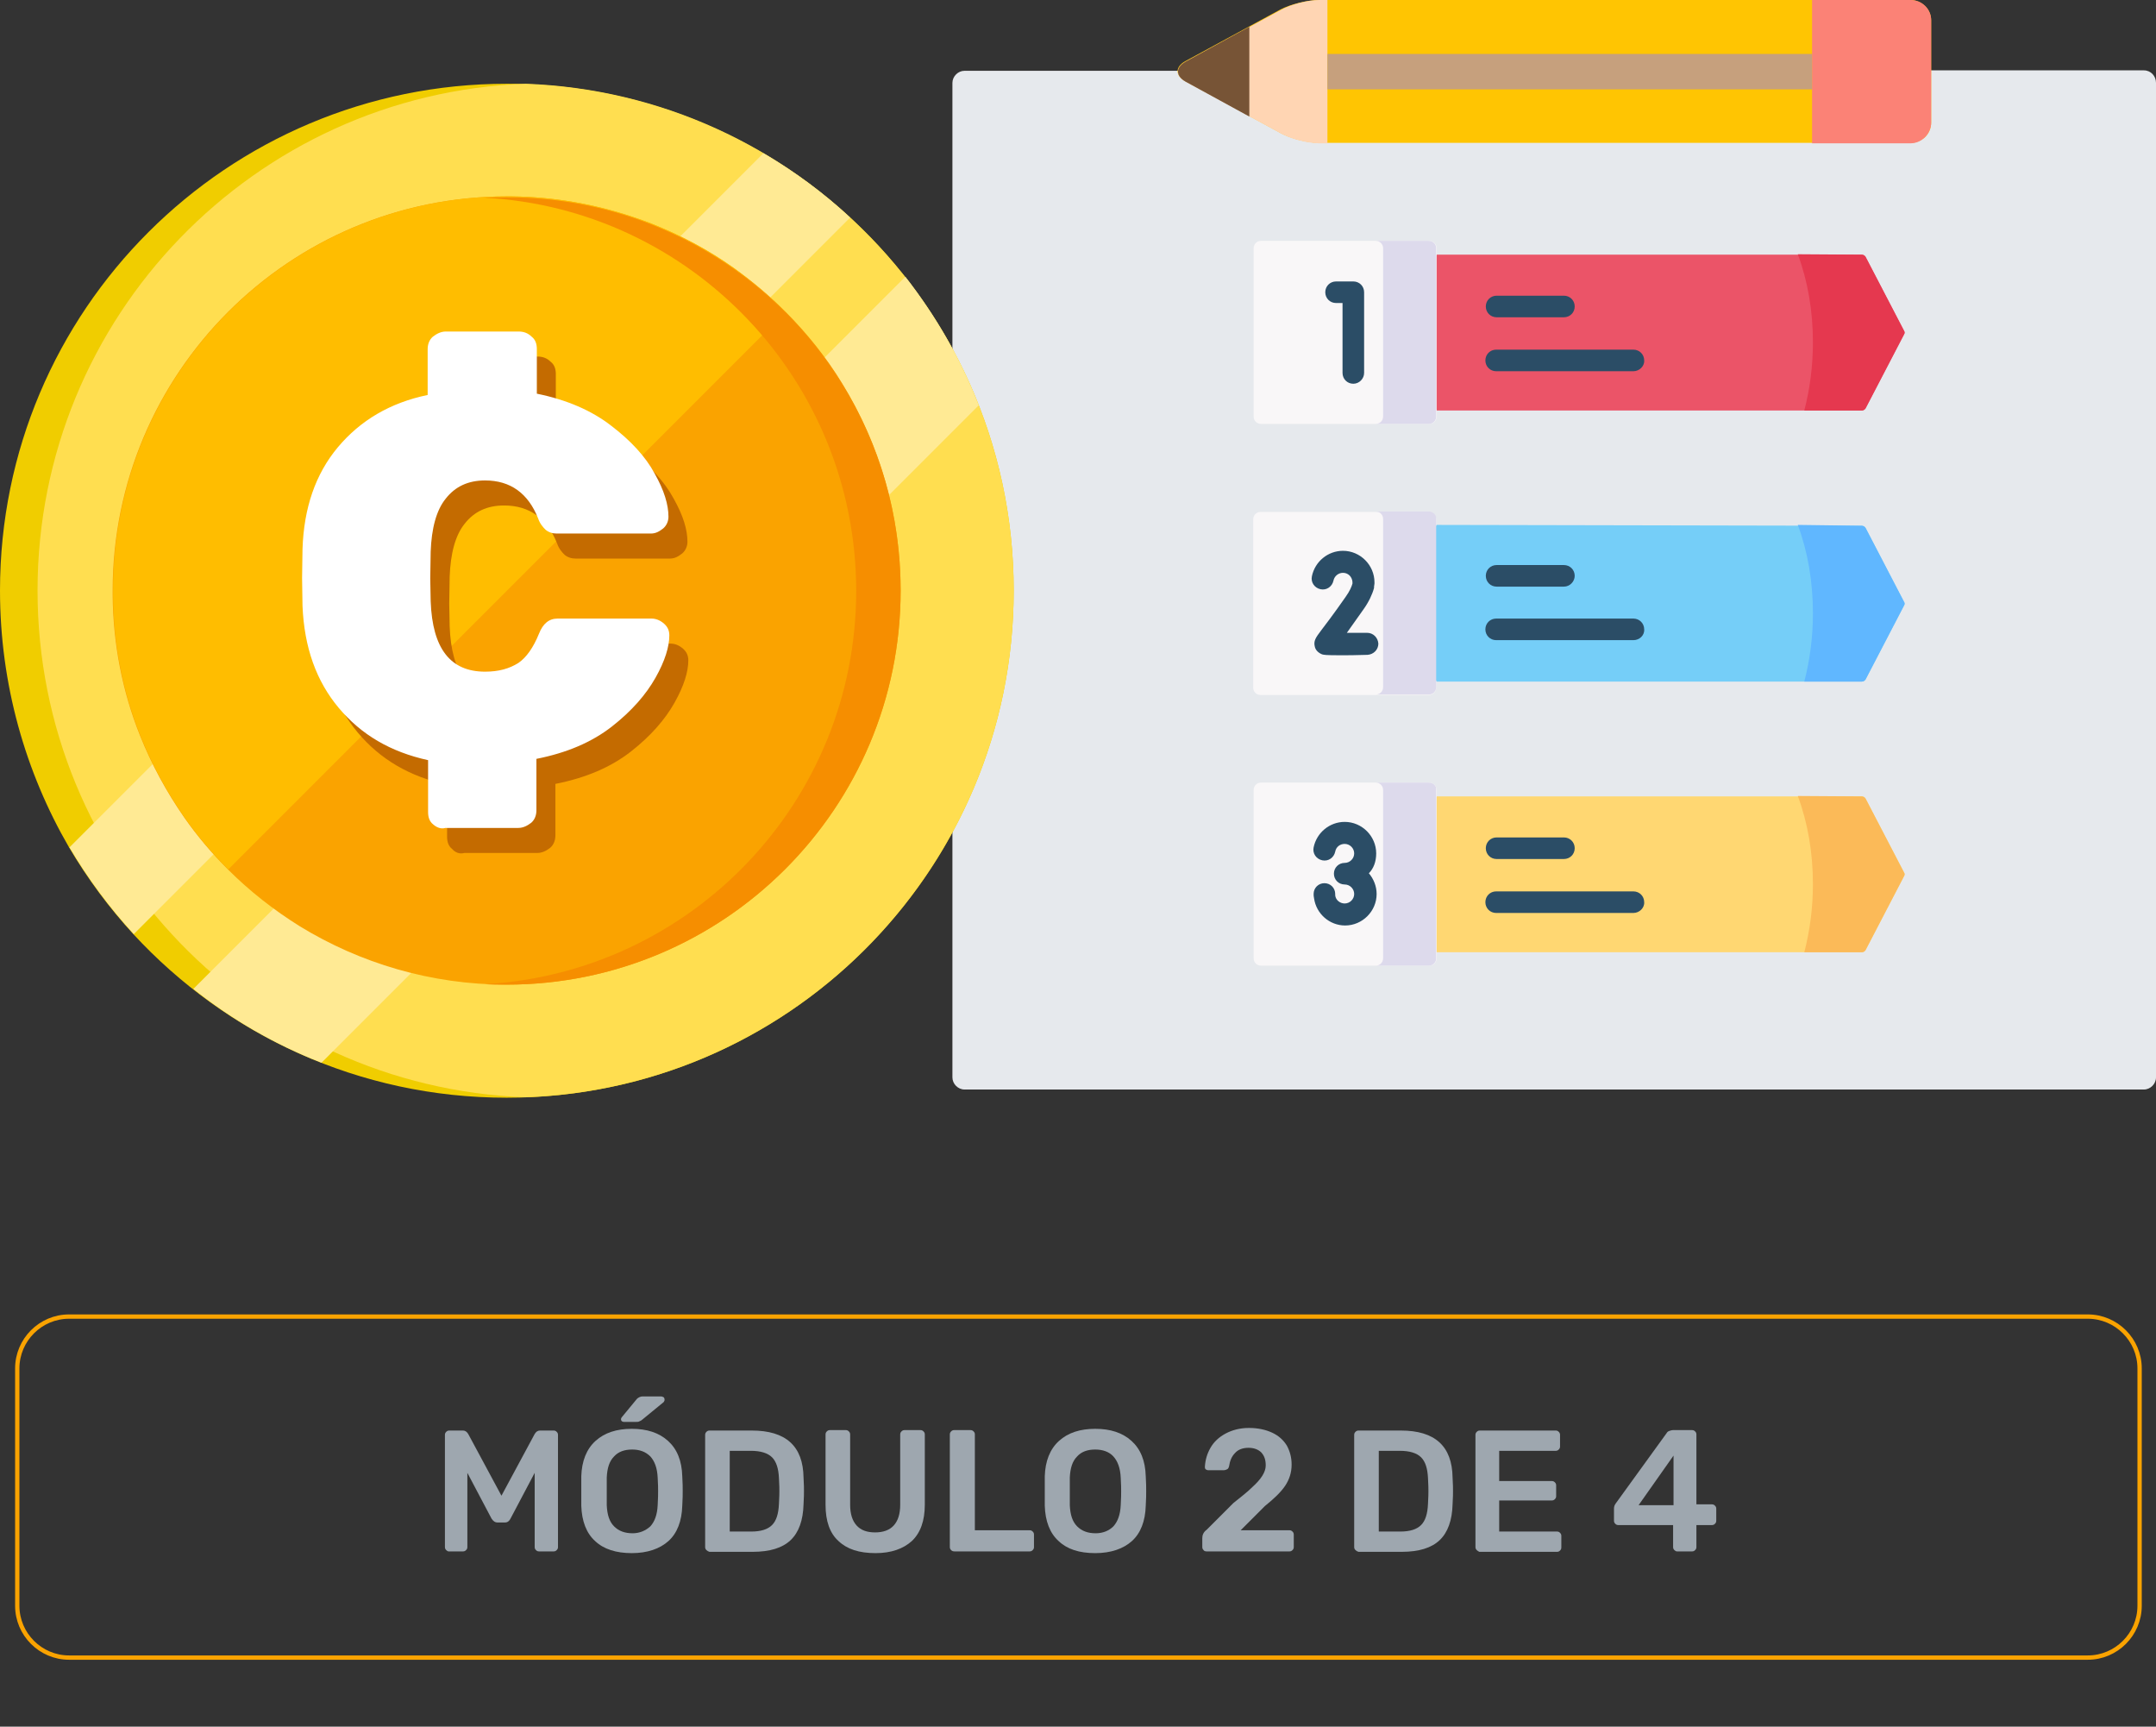 <?xml version="1.0" encoding="utf-8"?>
<!-- Generator: Adobe Illustrator 23.0.3, SVG Export Plug-In . SVG Version: 6.00 Build 0)  -->
<svg version="1.1" id="Layer_1" xmlns="http://www.w3.org/2000/svg" xmlns:xlink="http://www.w3.org/1999/xlink" x="0px" y="0px"
	 viewBox="0 0 499.6 400" style="enable-background:new 0 0 499.6 400;" xml:space="preserve">
<rect x="0" y="0" width="499.6" height="400" fill="#333333" stroke="none"/>
<style type="text/css">
	.st0{fill:#E6E9ED;}
	.st1{fill:#FFC502;}
	.st2{fill:#FFD5B3;}
	.st3{fill:#775436;}
	.st4{fill:#FB8276;}
	.st5{fill:#C6A07D;}
	.st6{fill-rule:evenodd;clip-rule:evenodd;fill:#FFD772;}
	.st7{fill-rule:evenodd;clip-rule:evenodd;fill:#F9F7F8;}
	.st8{fill-rule:evenodd;clip-rule:evenodd;fill:#75CEF8;}
	.st9{fill-rule:evenodd;clip-rule:evenodd;fill:#EB5468;}
	.st10{fill-rule:evenodd;clip-rule:evenodd;fill:#DDDAEC;}
	.st11{fill-rule:evenodd;clip-rule:evenodd;fill:#E5384F;}
	.st12{fill-rule:evenodd;clip-rule:evenodd;fill:#60B7FF;}
	.st13{fill-rule:evenodd;clip-rule:evenodd;fill:#FBBA58;}
	.st14{fill:#2B4D66;}
	.st15{fill:#F0CD00;}
	.st16{fill:#FFDE50;}
	.st17{fill:#FFEA94;}
	.st18{fill:#FAA300;}
	.st19{fill:#FFBD00;}
	.st20{fill:#F68E00;}
	.st21{fill:#C46B00;}
	.st22{fill:#FFFFFF;}
	.st23{fill:none;stroke:#FAA300;stroke-miterlimit:10;}
	.st24{fill:#9EA7AF;}
</style>
<g>
	<path class="st0" d="M496.8,16.3h-49.9v12.1c0,2.3-1.9,4.2-4.2,4.2H305.6c-2.5,0-6.5-1-8.7-2.2l-22.1-12c-0.9-0.5-1.4-1.2-1.4-1.8
		c0-0.1,0-0.2,0-0.2h-49.9c-1.5,0-2.8,1.3-2.8,2.8v230.4c0,1.5,1.3,2.8,2.8,2.8h273.3c1.5,0,2.8-1.3,2.8-2.8V19.2
		C499.6,17.6,498.4,16.3,496.8,16.3z"/>
	<path class="st1" d="M442.7,0c2.6,0,4.8,2.1,4.8,4.7v23.7c0,2.6-2.1,4.7-4.8,4.7H305.6c-2.6,0-6.6-1-8.9-2.3l-22.1-12
		c-2.3-1.3-2.3-3.3,0-4.6l22.1-12C299,1,303,0,305.6,0H442.7z"/>
	<path class="st2" d="M307.6,0h-1.9c-2.6,0-6.6,1-8.9,2.3l-22.1,12c-2.3,1.3-2.3,3.3,0,4.6l22.1,12c2.3,1.3,6.3,2.3,8.9,2.3h1.9V0z"
		/>
	<path class="st3" d="M289.5,6.2l-14.8,8.1c-2.3,1.3-2.3,3.3,0,4.6l14.8,8.1V6.2z"/>
	<path class="st4" d="M447.5,28.4V4.7c0-2.6-2.1-4.7-4.8-4.7h-22.8v33.2h22.8C445.3,33.2,447.5,31,447.5,28.4z"/>
	<path class="st5" d="M307.6,12.5h112.3v8.2H307.6V12.5z"/>
	<g>
		<g>
			<path class="st6" d="M332.9,220.6h98.5c0.4,0,0.7-0.2,0.9-0.5l8.9-17.1c0.2-0.3,0.2-0.6,0-0.9l-8.9-17.1
				c-0.2-0.3-0.5-0.5-0.9-0.5h-98.5l-10.1,16.3L332.9,220.6z"/>
		</g>
		<g>
			<path class="st7" d="M332.9,220.6v-36.2V183c0-1-0.8-1.7-1.7-1.7h-39c-1,0-1.7,0.8-1.7,1.7v39c0,1,0.8,1.7,1.7,1.7l0,0h39l0,0
				c1,0,1.7-0.8,1.7-1.7V220.6L332.9,220.6z"/>
		</g>
		<g>
			<path class="st7" d="M292.1,161h39c1,0,1.7-0.8,1.7-1.7v-1.4v-36.2v-1.4c0-1-0.8-1.7-1.7-1.7h-39c-1,0-1.7,0.8-1.7,1.7v39
				C290.4,160.2,291.1,161,292.1,161z"/>
		</g>
		<g>
			<path class="st8" d="M332.9,121.6L322.1,139l10.8,18.9h98.5c0.4,0,0.7-0.2,0.9-0.5l8.9-17.1c0.2-0.3,0.2-0.6,0-0.9l-8.9-17.1
				c-0.2-0.3-0.5-0.5-0.9-0.5L332.9,121.6z"/>
		</g>
		<g>
			<path class="st9" d="M332.9,95.1h98.5c0.4,0,0.7-0.2,0.9-0.5l8.9-17.1c0.2-0.3,0.2-0.6,0-0.9l-8.9-17.1c-0.2-0.3-0.5-0.5-0.9-0.5
				h-98.5l-9.5,16.2L332.9,95.1z"/>
		</g>
		<g>
			<path class="st7" d="M332.9,95.1V58.9v-1.4c0-1-0.8-1.7-1.7-1.7h-39c-1,0-1.7,0.8-1.7,1.7v39c0,1,0.8,1.7,1.7,1.7h39
				c1,0,1.7-0.8,1.7-1.7V95.1L332.9,95.1z"/>
		</g>
		<g>
			<path class="st10" d="M320.5,58.9v36.2v1.4c0,1-0.8,1.7-1.7,1.7h12.3c1,0,1.7-0.8,1.7-1.7v-1.4V58.9v-1.4c0-1-0.8-1.7-1.7-1.7
				h-12.3c1,0,1.7,0.8,1.7,1.7V58.9z"/>
		</g>
		<g>
			<path class="st10" d="M331.1,118.5h-12.3c1,0,1.7,0.8,1.7,1.7v1.4v36.2v1.4c0,1-0.8,1.7-1.7,1.7h12.3c1,0,1.7-0.8,1.7-1.7v-1.4
				v-36.2v-1.4C332.9,119.3,332.1,118.5,331.1,118.5L331.1,118.5z"/>
		</g>
		<g>
			<path class="st10" d="M331.1,181.3h-12.3c1,0,1.7,0.8,1.7,1.7v1.4v36.2v1.4c0,1-0.8,1.7-1.7,1.7h12.3l0,0c1,0,1.7-0.8,1.7-1.7
				v-1.4v-36.2V183C332.9,182,332.1,181.3,331.1,181.3L331.1,181.3z"/>
		</g>
		<g>
			<path class="st11" d="M416.6,58.9c2.3,6.2,3.5,13.1,3.5,20.4c0,5.5-0.7,10.8-2,15.8h13.3c0.4,0,0.7-0.2,0.9-0.5l8.9-17.1
				c0.2-0.3,0.2-0.6,0-0.9l-8.9-17.1c-0.2-0.3-0.5-0.5-0.9-0.5L416.6,58.9L416.6,58.9z"/>
		</g>
		<g>
			<path class="st12" d="M416.6,121.6c2.3,6.2,3.5,13.1,3.5,20.5c0,5.5-0.7,10.8-2,15.8h13.3c0.4,0,0.7-0.2,0.9-0.5l8.9-17.1
				c0.2-0.3,0.2-0.6,0-0.9l-8.9-17.1c-0.2-0.3-0.5-0.5-0.9-0.5L416.6,121.6L416.6,121.6z"/>
		</g>
		<g>
			<path class="st13" d="M416.6,184.4c2.3,6.2,3.5,13.1,3.5,20.4c0,5.5-0.7,10.8-2,15.8h13.3c0.4,0,0.7-0.2,0.9-0.5l8.9-17.1
				c0.2-0.3,0.2-0.6,0-0.9l-8.9-17.1c-0.2-0.3-0.5-0.5-0.9-0.5L416.6,184.4L416.6,184.4z"/>
		</g>
		<g>
			<path class="st14" d="M313.6,88.9c-1.4,0-2.5-1.1-2.5-2.5V70.2h-1.5c-1.4,0-2.5-1.1-2.5-2.5s1.1-2.5,2.5-2.5h4
				c1.4,0,2.5,1.1,2.5,2.5v18.7C316.1,87.7,315,88.9,313.6,88.9z"/>
		</g>
		<g>
			<path class="st14" d="M310.7,151.8c-3.6,0-3.9-0.1-4.3-0.2c-0.8-0.3-1.5-0.9-1.7-1.7c-0.4-1.4,0.2-2.2,1.4-3.8
				c0.9-1.2,2.7-3.5,5.7-7.8c1-1.4,1.4-2.4,1.6-3.1v-0.4c-0.1-1.2-1-2.1-2.2-2.1c-1.1,0-2,0.8-2.2,1.8c-0.3,1.4-1.6,2.3-3,2
				s-2.3-1.6-2-3c0.7-3.4,3.7-5.9,7.2-5.9c4,0,7.3,3.3,7.3,7.3c0,0.1,0,0.2,0,0.3l-0.1,0.7c0,0.1,0,0.2,0,0.3
				c-0.4,1.5-1.2,3.2-2.4,4.9c-1.7,2.4-2.9,4.1-3.9,5.5c1.5,0,3.1,0,4.7,0c1.4,0,2.5,1.1,2.6,2.5c0,1.4-1.1,2.5-2.5,2.6
				C314.1,151.8,312.1,151.8,310.7,151.8L310.7,151.8z"/>
		</g>
		<path class="st14" d="M318.9,197.7c0-4-3.3-7.3-7.3-7.3c-3.5,0-6.5,2.5-7.2,5.9c-0.3,1.4,0.6,2.7,2,3s2.7-0.6,3-2
			c0.2-1.1,1.1-1.8,2.2-1.8c1.2,0,2.2,1,2.2,2.2s-1,2.2-2.2,2.2c-1.4,0-2.5,1.1-2.5,2.5s1.1,2.5,2.5,2.5c1.2,0,2.2,1,2.2,2.2
			s-1,2.2-2.2,2.2c-1.1,0-2.1-0.8-2.2-1.9c0-0.1,0-0.2,0-0.3c0-1.4-1.1-2.5-2.5-2.5s-2.5,1.1-2.5,2.5c0,0.3,0,0.6,0.1,1
			c0.5,3.6,3.6,6.3,7.2,6.3c4,0,7.3-3.3,7.3-7.3c0-1.8-0.7-3.5-1.8-4.8C318.3,201.2,318.9,199.6,318.9,197.7z"/>
		<g>
			<path class="st14" d="M362.4,73.5h-15.6c-1.4,0-2.5-1.1-2.5-2.5s1.1-2.5,2.5-2.5h15.6c1.4,0,2.5,1.1,2.5,2.5
				S363.8,73.5,362.4,73.5L362.4,73.5z"/>
		</g>
		<g>
			<path class="st14" d="M378.5,86h-31.8c-1.4,0-2.5-1.1-2.5-2.5s1.1-2.5,2.5-2.5h31.8c1.4,0,2.5,1.1,2.5,2.5
				C381.1,84.8,379.9,86,378.5,86z"/>
		</g>
		<g>
			<path class="st14" d="M362.4,135.9h-15.6c-1.4,0-2.5-1.1-2.5-2.5s1.1-2.5,2.5-2.5h15.6c1.4,0,2.5,1.1,2.5,2.5
				C364.9,134.7,363.8,135.9,362.4,135.9L362.4,135.9z"/>
		</g>
		<g>
			<path class="st14" d="M378.5,148.3h-31.8c-1.4,0-2.5-1.1-2.5-2.5s1.1-2.5,2.5-2.5h31.8c1.4,0,2.5,1.1,2.5,2.5
				C381.1,147.2,379.9,148.3,378.5,148.3z"/>
		</g>
		<g>
			<path class="st14" d="M362.4,199h-15.6c-1.4,0-2.5-1.1-2.5-2.5s1.1-2.5,2.5-2.5h15.6c1.4,0,2.5,1.1,2.5,2.5S363.8,199,362.4,199
				L362.4,199z"/>
		</g>
		<g>
			<path class="st14" d="M378.5,211.5h-31.8c-1.4,0-2.5-1.1-2.5-2.5s1.1-2.5,2.5-2.5h31.8c1.4,0,2.5,1.1,2.5,2.5
				C381.1,210.3,379.9,211.5,378.5,211.5z"/>
		</g>
	</g>
</g>
<g>
	<g>
		<g>
			<path class="st15" d="M234.9,136.8c0,64.9-52.6,117.5-117.5,117.5c-34.2,0-65-14.6-86.5-37.9c-5.6-6.1-10.6-12.8-14.9-20.1
				C5.9,178.9,0,158.5,0,136.8C0,71.9,52.6,19.4,117.5,19.4c21.7,0,42,5.9,59.5,16.2c7.2,4.2,13.9,9.2,20.1,14.9
				C220.3,71.9,234.9,102.6,234.9,136.8z"/>
			<path class="st16" d="M234.9,136.8c0,63.4-50.2,115.1-113.1,117.4C59,251.9,8.7,200.2,8.7,136.8S59,21.7,121.8,19.4
				C184.7,21.7,234.9,73.4,234.9,136.8z"/>
			<path class="st17" d="M197,50.4l-166,166c-5.6-6.1-10.6-12.8-14.9-20.1L176.9,35.5C184.1,39.7,190.9,44.7,197,50.4z"/>
			<path class="st17" d="M226.8,93.9L74.5,246.2c-10.8-4.2-20.8-10-29.7-17.1l165-165C216.8,73.1,222.6,83.1,226.8,93.9z"/>
			<path class="st18" d="M208.7,136.8c0,50.4-40.9,91.3-91.3,91.3c-17.6,0-34-5-47.9-13.5c-6.1-3.8-11.7-8.2-16.7-13.2
				c-3.7-3.7-7.1-7.7-10.1-12c-4.1-5.9-7.6-12.3-10.3-19.1c-4-10-6.2-21-6.3-32.4c0-0.4,0-0.7,0-1.1c0-50.4,40.9-91.3,91.3-91.3
				c0.4,0,0.7,0,1.1,0c11.4,0.1,22.3,2.4,32.4,6.3c6.8,2.7,13.2,6.1,19.1,10.3c4.3,3,8.3,6.4,12,10.1c5,5,9.5,10.6,13.2,16.7
				C203.8,102.9,208.7,119.3,208.7,136.8z"/>
			<path class="st19" d="M182,72.3L52.9,201.4c-3.7-3.7-7.1-7.7-10.1-12c-4.1-5.9-7.6-12.3-10.3-19.1c-4-10-6.2-21-6.3-32.4
				c0-0.4,0-0.7,0-1.1c0-50.4,40.9-91.3,91.3-91.3c0.4,0,0.7,0,1.1,0c11.4,0.1,22.3,2.4,32.4,6.3c6.8,2.7,13.2,6.1,19.1,10.3
				C174.3,65.2,178.3,68.6,182,72.3z"/>
			<path class="st20" d="M208.7,136.8c0,50.4-40.9,91.3-91.3,91.3c-1.7,0-3.4,0-5.1-0.1c48-2.7,86.1-42.4,86.1-91.1
				s-38.1-88.5-86.1-91.1c1.7-0.1,3.4-0.1,5.1-0.1C167.9,45.6,208.7,86.4,208.7,136.8z"/>
		</g>
	</g>
	<g>
		<g>
			<path class="st21" d="M104.8,196.7c-0.9-0.7-1.2-1.7-1.2-2.9v-12c-8.7-1.9-15.5-5.9-20.7-12.1c-5.2-6.2-8-14-8.4-23.6l-0.1-6.5
				l0.1-6.7c0.3-9.5,3-17.4,8.2-23.6S94.8,99,103.5,97.2V86.7c0-1.2,0.4-2.2,1.2-2.9c0.9-0.7,1.9-1.2,3-1.2h16.9
				c1.2,0,2.2,0.4,3,1.2c0.9,0.7,1.2,1.7,1.2,2.9V97c6.9,1.4,12.7,3.9,17.2,7.4c4.6,3.5,8,7.2,10.1,11.1c2.2,3.9,3.2,7.2,3.2,10
				c0,1-0.4,2-1.2,2.7c-0.9,0.7-1.7,1.2-2.9,1.2h-21.8c-1,0-1.9-0.3-2.6-0.9c-0.6-0.6-1.3-1.4-1.7-2.6c-2.3-5.8-6.4-8.8-12.3-8.8
				c-3.9,0-6.9,1.4-9.1,4.2c-2.2,2.7-3.3,6.9-3.5,12.3l-0.1,6.2l0.1,5.3c0.4,11,4.6,16.3,12.6,16.3c3.2,0,5.6-0.7,7.7-2
				c1.9-1.3,3.5-3.6,4.8-6.8c0.9-2.3,2.3-3.5,4.3-3.5h21.8c1,0,2,0.4,2.9,1.2s1.2,1.7,1.2,2.7c0,2.6-1,5.9-3.2,9.8
				c-2.2,3.9-5.5,7.7-10.1,11.3s-10.4,6.1-17.5,7.5v11.9c0,1.2-0.4,2.2-1.2,2.9c-0.9,0.7-1.9,1.2-3,1.2h-16.9
				C106.5,197.9,105.5,197.5,104.8,196.7z"/>
		</g>
		<g>
			<path class="st22" d="M100.4,191c-0.9-0.7-1.2-1.7-1.2-2.9v-12c-8.7-1.9-15.5-5.9-20.7-12.1c-5.2-6.2-8-14-8.4-23.6l-0.1-6.5
				l0.1-6.7c0.3-9.5,3-17.4,8.2-23.6s12.1-10.3,20.8-12.1V80.9c0-1.2,0.4-2.2,1.2-2.9c0.9-0.7,1.9-1.2,3-1.2h16.9
				c1.2,0,2.2,0.4,3,1.2c0.9,0.7,1.2,1.7,1.2,2.9v10.3c6.9,1.4,12.7,3.9,17.2,7.4c4.6,3.5,8,7.2,10.1,11.1c2.2,3.9,3.2,7.2,3.2,10
				c0,1-0.4,2-1.2,2.7c-0.9,0.7-1.7,1.2-2.9,1.2H129c-1,0-1.9-0.3-2.6-0.9c-0.6-0.6-1.3-1.4-1.7-2.6c-2.3-5.8-6.4-8.8-12.3-8.8
				c-3.9,0-6.9,1.4-9.1,4.2c-2.2,2.7-3.3,6.9-3.5,12.3l-0.1,6.2l0.1,5.3c0.4,11,4.6,16.3,12.6,16.3c3.2,0,5.6-0.7,7.7-2
				c1.9-1.3,3.5-3.6,4.8-6.8c0.9-2.3,2.3-3.5,4.3-3.5H151c1,0,2,0.4,2.9,1.2s1.2,1.7,1.2,2.7c0,2.6-1,5.9-3.2,9.8
				c-2.2,3.9-5.5,7.7-10.1,11.3s-10.4,6.1-17.5,7.5v11.9c0,1.2-0.4,2.2-1.2,2.9c-0.9,0.7-1.9,1.2-3,1.2h-16.9
				C102.2,192.1,101.2,191.7,100.4,191z"/>
		</g>
	</g>
</g>
<path class="st23" d="M483.8,384H16c-6.6,0-12-5.4-12-12v-55c0-6.6,5.4-12,12-12h467.8c6.6,0,12,5.4,12,12v55
	C495.8,378.6,490.4,384,483.8,384z"/>
<g>
	<path class="st24" d="M103.4,359.1c-0.2-0.2-0.3-0.4-0.3-0.7v-26c0-0.3,0.1-0.5,0.3-0.7c0.2-0.2,0.4-0.3,0.7-0.3h3.2
		c0.5,0,0.9,0.3,1.2,0.8l7.7,14.3l7.7-14.3c0.3-0.5,0.7-0.8,1.2-0.8h3.2c0.3,0,0.5,0.1,0.7,0.3c0.2,0.2,0.3,0.4,0.3,0.7v26
		c0,0.3-0.1,0.5-0.3,0.7c-0.2,0.2-0.4,0.3-0.7,0.3h-3.4c-0.3,0-0.5-0.1-0.7-0.3c-0.2-0.2-0.3-0.4-0.3-0.7v-17.2l-5.6,10.6
		c-0.3,0.6-0.7,0.9-1.3,0.9h-1.7c-0.6,0-1-0.3-1.4-0.9l-5.6-10.6v17.2c0,0.3-0.1,0.5-0.3,0.7c-0.2,0.2-0.4,0.3-0.7,0.3h-3.4
		C103.8,359.4,103.6,359.3,103.4,359.1z"/>
	<path class="st24" d="M137.9,357c-2-1.8-3.1-4.6-3.2-8.2c0-0.8,0-1.9,0-3.4c0-1.5,0-2.7,0-3.4c0.1-3.5,1.2-6.3,3.3-8.2
		s4.9-2.8,8.4-2.8c3.5,0,6.3,0.9,8.4,2.8c2.1,1.9,3.2,4.6,3.3,8.2c0.1,1.5,0.1,2.7,0.1,3.4c0,0.7,0,1.9-0.1,3.4
		c-0.1,3.6-1.2,6.4-3.2,8.2c-2,1.8-4.9,2.8-8.5,2.8C142.8,359.8,139.9,358.9,137.9,357z M150.7,353.6c1-1.1,1.6-2.7,1.7-4.9
		c0.1-1.6,0.1-2.7,0.1-3.2c0-0.6,0-1.7-0.1-3.2c-0.1-2.2-0.7-3.8-1.7-4.9c-1.1-1.1-2.5-1.6-4.2-1.6c-1.8,0-3.2,0.5-4.2,1.6
		c-1.1,1.1-1.6,2.7-1.7,4.9c0,0.8,0,1.9,0,3.2c0,1.4,0,2.4,0,3.2c0.1,2.2,0.6,3.8,1.7,4.9c1.1,1.1,2.5,1.6,4.3,1.6
		C148.2,355.2,149.6,354.6,150.7,353.6z M143.9,328.8c0-0.2,0.1-0.4,0.2-0.5l3.3-4c0.2-0.3,0.5-0.5,0.7-0.6c0.2-0.1,0.5-0.2,0.8-0.2
		h4.3c0.2,0,0.4,0.1,0.6,0.2c0.1,0.1,0.2,0.3,0.2,0.6c0,0.2-0.1,0.3-0.2,0.5l-5,4.1c-0.2,0.2-0.5,0.3-0.7,0.4
		c-0.2,0.1-0.4,0.1-0.7,0.1h-2.8C144.2,329.4,143.9,329.2,143.9,328.8z"/>
	<path class="st24" d="M163.7,359.1c-0.2-0.2-0.3-0.4-0.3-0.7v-26c0-0.3,0.1-0.5,0.3-0.7c0.2-0.2,0.4-0.3,0.7-0.3h9.8
		c7.9,0,11.9,3.6,12,10.9c0.1,1.5,0.1,2.6,0.1,3.1c0,0.5,0,1.5-0.1,3.1c-0.1,3.7-1.1,6.5-3,8.3c-1.9,1.8-4.8,2.7-8.8,2.7h-10
		C164.1,359.4,163.9,359.3,163.7,359.1z M174.1,354.8c2.2,0,3.8-0.5,4.8-1.5c1-1,1.5-2.6,1.6-4.9c0.1-1.6,0.1-2.6,0.1-3
		c0-0.4,0-1.4-0.1-3c-0.1-2.2-0.6-3.8-1.6-4.8c-1-1-2.7-1.5-4.9-1.5h-4.9v18.7H174.1z"/>
	<path class="st24" d="M194.3,357c-2-1.8-3-4.6-3-8.4v-16.3c0-0.3,0.1-0.5,0.3-0.7c0.2-0.2,0.4-0.3,0.7-0.3h3.7
		c0.3,0,0.5,0.1,0.7,0.3c0.2,0.2,0.3,0.4,0.3,0.7v16.3c0,2.1,0.5,3.7,1.5,4.8s2.4,1.6,4.3,1.6c1.8,0,3.3-0.5,4.3-1.6
		s1.5-2.7,1.5-4.8v-16.3c0-0.3,0.1-0.5,0.3-0.7s0.4-0.3,0.7-0.3h3.7c0.3,0,0.5,0.1,0.7,0.3c0.2,0.2,0.3,0.4,0.3,0.7v16.3
		c0,3.7-1,6.5-3,8.4c-2,1.8-4.8,2.8-8.4,2.8C199.1,359.8,196.3,358.9,194.3,357z"/>
	<path class="st24" d="M220.4,359.1c-0.2-0.2-0.3-0.4-0.3-0.7v-26.1c0-0.3,0.1-0.5,0.3-0.7c0.2-0.2,0.4-0.3,0.7-0.3h3.8
		c0.3,0,0.5,0.1,0.7,0.3c0.2,0.2,0.3,0.4,0.3,0.7v22.2h12.7c0.3,0,0.5,0.1,0.7,0.3c0.2,0.2,0.3,0.4,0.3,0.7v2.9
		c0,0.3-0.1,0.5-0.3,0.7c-0.2,0.2-0.4,0.3-0.7,0.3h-17.4C220.8,359.4,220.6,359.3,220.4,359.1z"/>
	<path class="st24" d="M245.3,357c-2-1.8-3.1-4.6-3.2-8.2c0-0.8,0-1.9,0-3.4c0-1.5,0-2.7,0-3.4c0.1-3.5,1.2-6.3,3.3-8.2
		s4.9-2.8,8.4-2.8c3.5,0,6.3,0.9,8.4,2.8s3.2,4.6,3.3,8.2c0.1,1.5,0.1,2.7,0.1,3.4c0,0.7,0,1.9-0.1,3.4c-0.1,3.6-1.2,6.4-3.2,8.2
		c-2,1.8-4.9,2.8-8.5,2.8C250.1,359.8,247.3,358.9,245.3,357z M258,353.6c1-1.1,1.6-2.7,1.7-4.9c0.1-1.6,0.1-2.7,0.1-3.2
		c0-0.6,0-1.7-0.1-3.2c-0.1-2.2-0.7-3.8-1.7-4.9s-2.5-1.6-4.2-1.6c-1.8,0-3.2,0.5-4.2,1.6c-1.1,1.1-1.6,2.7-1.7,4.9
		c0,0.8,0,1.9,0,3.2c0,1.4,0,2.4,0,3.2c0.1,2.2,0.6,3.8,1.7,4.9c1.1,1.1,2.5,1.6,4.3,1.6C255.6,355.2,257,354.6,258,353.6z"/>
	<path class="st24" d="M278.9,359.1c-0.2-0.2-0.3-0.4-0.3-0.7v-2.1c0-0.7,0.3-1.4,1-1.9l6.2-6.2c1.9-1.5,3.4-2.7,4.4-3.7
		c1-0.9,1.8-1.8,2.3-2.6c0.5-0.8,0.8-1.6,0.8-2.4c0-1.3-0.3-2.2-1-3c-0.7-0.7-1.7-1.1-3-1.1c-1.3,0-2.4,0.4-3.1,1.2
		c-0.8,0.8-1.2,1.8-1.4,3.1c-0.1,0.3-0.2,0.6-0.5,0.7c-0.2,0.1-0.5,0.2-0.7,0.2h-3.6c-0.2,0-0.4-0.1-0.6-0.2
		c-0.2-0.2-0.2-0.4-0.2-0.6c0.1-1.6,0.5-3,1.3-4.4c0.8-1.4,2-2.5,3.5-3.3c1.5-0.8,3.3-1.3,5.4-1.3c2.1,0,3.9,0.4,5.4,1.1
		s2.6,1.7,3.4,3c0.7,1.3,1.1,2.7,1.1,4.4c0,1.8-0.5,3.4-1.5,4.9s-2.6,3-4.7,4.7l-5.6,5.6h11.3c0.3,0,0.5,0.1,0.7,0.3
		s0.3,0.4,0.3,0.7v2.9c0,0.3-0.1,0.5-0.3,0.7s-0.4,0.3-0.7,0.3h-19.2C279.3,359.4,279,359.3,278.9,359.1z"/>
	<path class="st24" d="M314.1,359.1c-0.2-0.2-0.3-0.4-0.3-0.7v-26c0-0.3,0.1-0.5,0.3-0.7c0.2-0.2,0.4-0.3,0.7-0.3h9.8
		c7.9,0,11.9,3.6,12,10.9c0.1,1.5,0.1,2.6,0.1,3.1c0,0.5,0,1.5-0.1,3.1c-0.1,3.7-1.1,6.5-3,8.3c-1.9,1.8-4.8,2.7-8.8,2.7h-10
		C314.5,359.4,314.3,359.3,314.1,359.1z M324.5,354.8c2.2,0,3.8-0.5,4.8-1.5c1-1,1.5-2.6,1.6-4.9c0.1-1.6,0.1-2.6,0.1-3
		c0-0.4,0-1.4-0.1-3c-0.1-2.2-0.6-3.8-1.6-4.8c-1-1-2.7-1.5-4.9-1.5h-4.9v18.7H324.5z"/>
	<path class="st24" d="M342.2,359.1c-0.2-0.2-0.3-0.4-0.3-0.7v-26c0-0.3,0.1-0.5,0.3-0.7c0.2-0.2,0.4-0.3,0.7-0.3h17.6
		c0.3,0,0.5,0.1,0.7,0.3c0.2,0.2,0.3,0.4,0.3,0.7v2.7c0,0.3-0.1,0.5-0.3,0.7c-0.2,0.2-0.4,0.3-0.7,0.3h-13.1v7h12.2
		c0.3,0,0.5,0.1,0.7,0.3s0.3,0.4,0.3,0.7v2.5c0,0.3-0.1,0.5-0.3,0.7s-0.4,0.3-0.7,0.3h-12.2v7.2h13.4c0.3,0,0.5,0.1,0.7,0.3
		c0.2,0.2,0.3,0.4,0.3,0.7v2.7c0,0.3-0.1,0.5-0.3,0.7s-0.4,0.3-0.7,0.3h-18C342.6,359.4,342.4,359.3,342.2,359.1z"/>
	<path class="st24" d="M388,359.1c-0.2-0.2-0.3-0.4-0.3-0.7v-5.1H375c-0.3,0-0.5-0.1-0.7-0.3c-0.2-0.2-0.3-0.4-0.3-0.7v-2.8
		c0-0.4,0.1-0.8,0.4-1.2l11.8-16.3c0.1-0.2,0.3-0.4,0.6-0.5s0.6-0.2,0.9-0.2h4.4c0.3,0,0.5,0.1,0.7,0.3c0.2,0.2,0.3,0.4,0.3,0.7
		v16.2h3.6c0.3,0,0.5,0.1,0.7,0.3c0.2,0.2,0.3,0.4,0.3,0.7v2.8c0,0.3-0.1,0.5-0.3,0.7c-0.2,0.2-0.4,0.3-0.7,0.3h-3.6v5.1
		c0,0.3-0.1,0.5-0.3,0.7c-0.2,0.2-0.4,0.3-0.7,0.3h-3.5C388.4,359.4,388.2,359.3,388,359.1z M379.7,348.7h8.1v-11.5L379.7,348.7z"/>
</g>
</svg>
